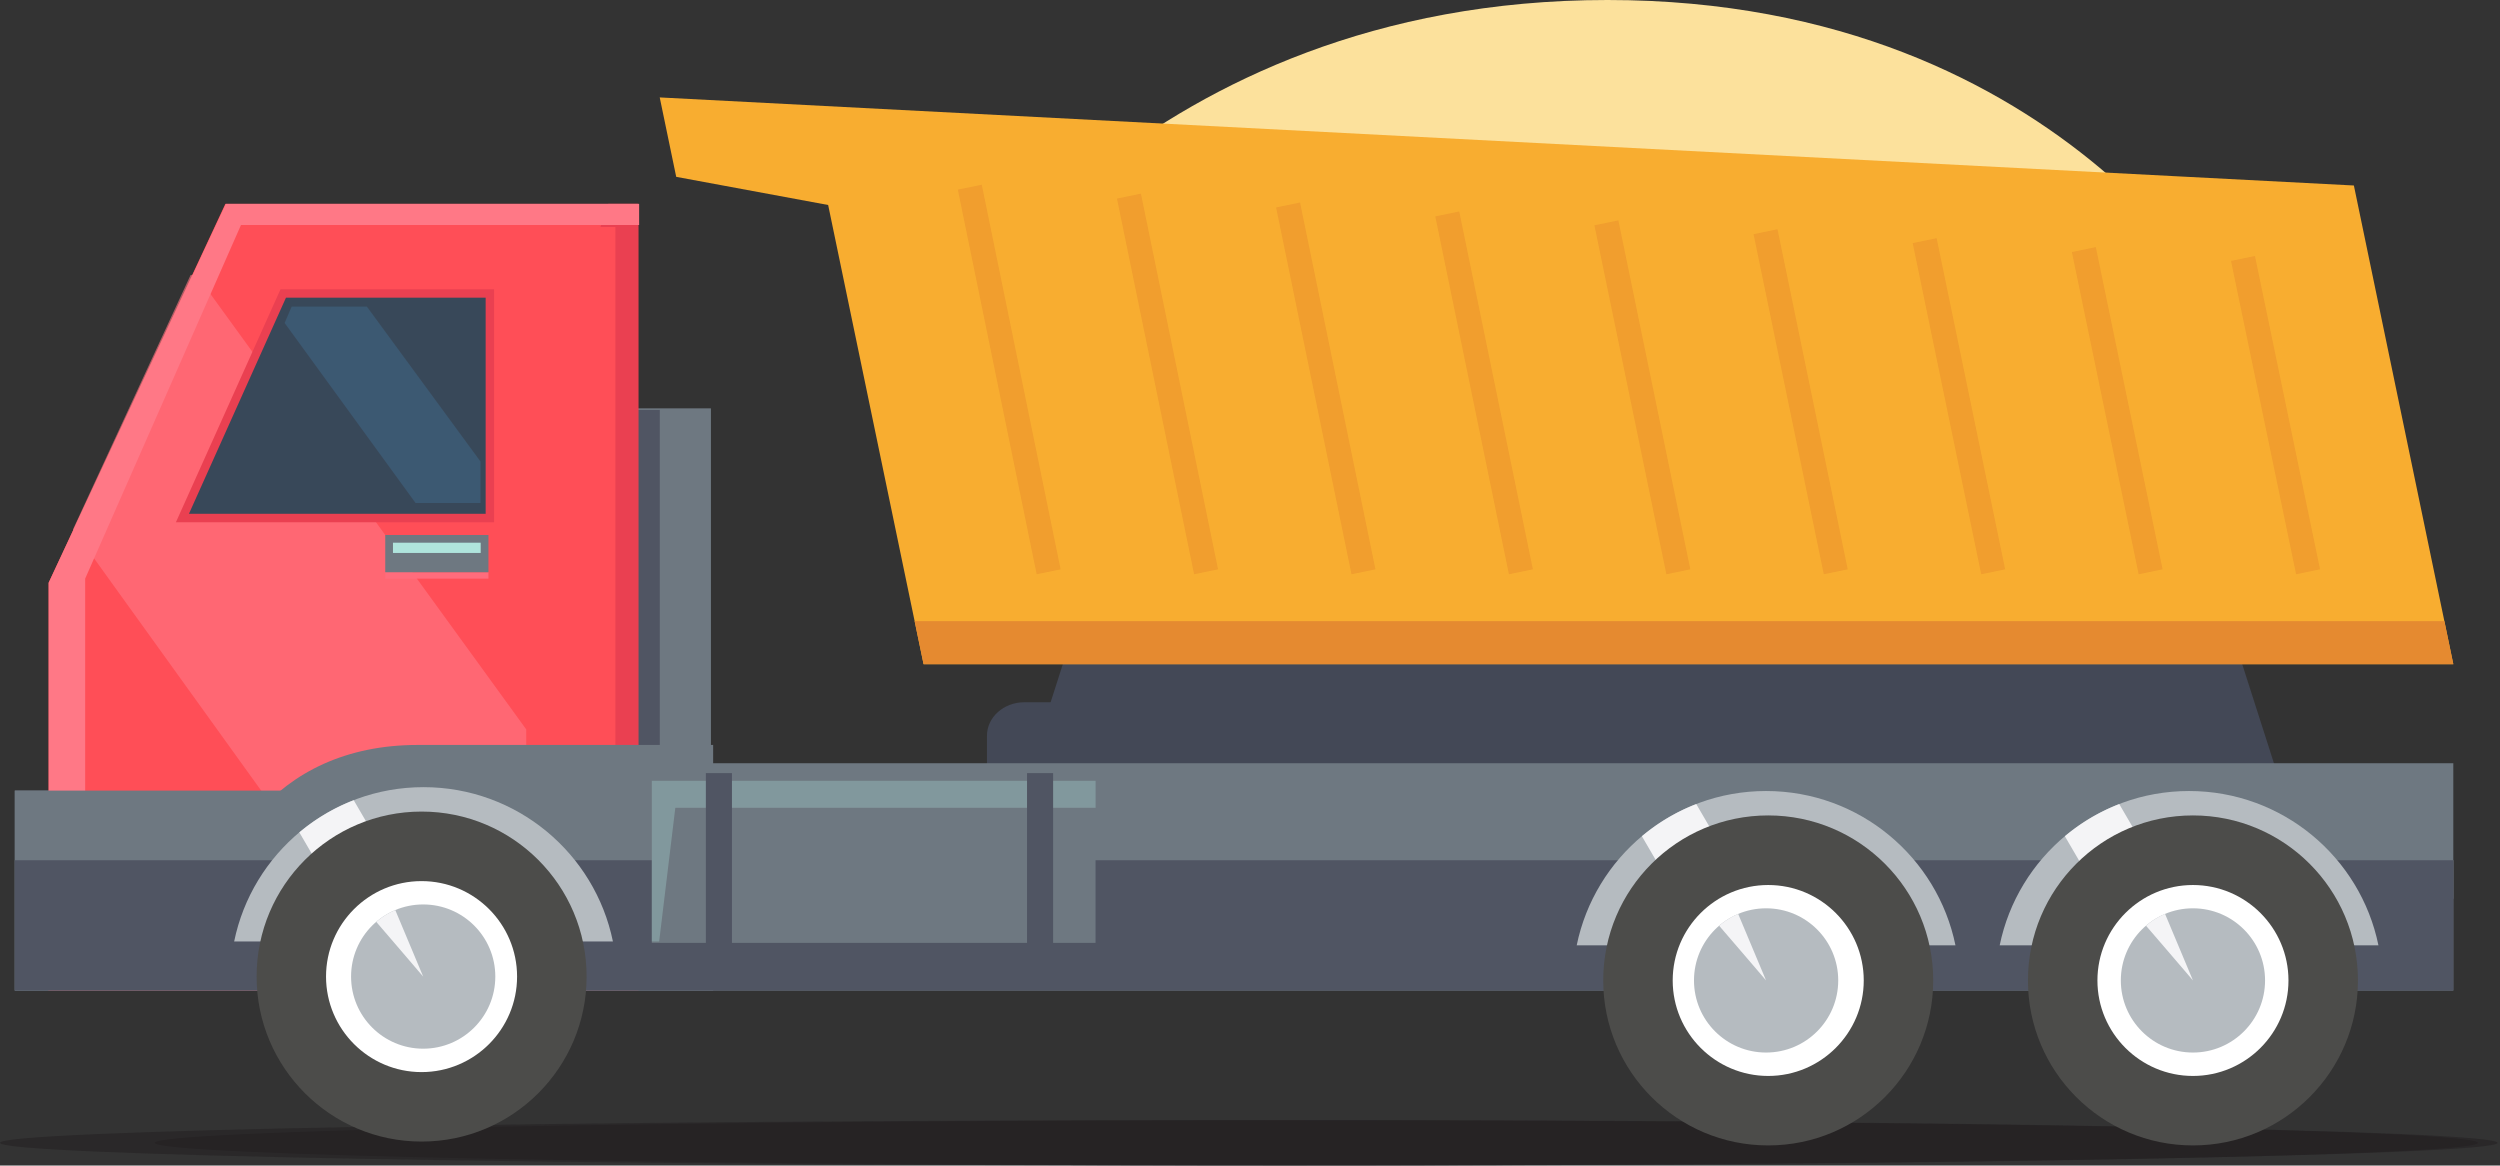 <svg xmlns="http://www.w3.org/2000/svg" width="429" height="200" fill="none" viewBox="0 0 429 200"><rect x="0" y="0" width="429" height="200" fill="#333333" stroke="none"/><g clip-path="url(#clip0_315_2444)"><path fill="#434856" d="M208.486 120.508h-32.729c-3.509 0-6.392 2.575-6.392 5.721v14.306h39.121v-20.027Z"/><path fill="#434856" d="M384.225 112.294H182.919l-7.987 24.932h217.28l-7.987-24.932Z"/><path fill="#FCE19C" d="M161.732 57.57S195.839 0 275.848 0c80.018 0 108.875 57.57 108.875 57.57H161.732Z"/><path fill="#F8AD30" d="M158.486 113.971h262.502l-17.062-82.14-290.717-15.113 2.829 13.627 26.074 4.832 16.374 78.794Z"/><g stroke="#DB6F26" stroke-miterlimit="10" stroke-width="4.188" opacity=".5"><path d="m179.946 98.114-13.527-65.992M206.963 98.114l-13.237-64.46M233.971 98.114l-12.938-62.937M260.988 98.114 248.35 36.71M288.005 98.114l-12.348-59.873M315.014 98.114l-12.049-58.35M342.031 98.114l-11.759-56.817M369.048 98.114l-11.46-55.285M396.065 98.114l-11.169-53.762" opacity=".5"/></g><path fill="#E58A30" d="M158.486 113.971h262.502l-1.532-7.389H156.945l1.541 7.389Z"/><path fill="#231F20" d="M225.884 200.009c110.091 0 199.338-1.745 199.338-3.898s-89.247-3.899-199.338-3.899-199.338 1.746-199.338 3.899 89.247 3.898 199.338 3.898Z" opacity=".53"/><path fill="#231F20" d="M214.288 200.009c118.348 0 214.289-1.745 214.289-3.898s-95.941-3.899-214.289-3.899C95.94 192.212 0 193.958 0 196.111s95.94 3.898 214.288 3.898Z" opacity=".53"/><path fill="#6E7881" d="M420.988 169.982H2.538v-34.316H143.41l269.492 11.949h8.087v22.367Z"/><path fill="#FF4E57" d="M8.34 169.982h66.211l5.585-25.902 29.32-6.129V34.986H38.667L8.341 100v69.982Z"/><path fill="#384859" d="M86.627 96.772v-46.41H48.504l-19.9 44.987v1.423h58.023Z"/><path fill="#FF4E57" d="M96.283 42.557H83.889v54.696h12.394V42.557Z"/><path fill="#FF4E57" d="M107.099 88.985H26.537v55.095h80.562V88.985Z"/><path fill="#6E7881" d="M420.988 130.97H67.797v23.255h353.191V130.97Z"/><path fill="#6E7881" d="M121.995 70.073H107.09v77.86h14.905v-77.86Z"/><path fill="#505563" d="M113.218 70.344h-5.086v76.537h5.086V70.344Z"/><path fill="#FF7886" d="M32.71 47.18 12.539 90.807 54.56 149.21h23.79l1.097-5.131 10.852-2.294v-16.627L64.062 88.985l-33.074-.091 12.584-28.16-9.828-13.554h-1.033Z" opacity=".6"/><path fill="#EA4051" d="M103.037 38.957h2.566v96.972H8.277v34.062h101.297V34.986h-5.213l-1.324 3.971Z"/><path fill="#6E7881" d="M34.968 165.848c0-19.139 12.058-38.015 36.7-38.015h50.707V170H99.202v-4.152c0-14.089-13.454-26.872-27.543-26.872-14.089 0-27.534 12.783-27.534 26.872"/><path fill="#FF7886" d="M8.35 100v44.397c7.035-1.949 6.265-3.753 6.265-3.753V99.293l26.736-60.68h68.323v-3.627H38.749L8.35 100Z"/><path fill="#6E7881" d="M78.014 169.982H2.54v-34.316h75.475"/><path fill="#505563" d="M420.988 169.982H2.538v-22.367h418.45v22.367Z"/><path fill="#FF6C7C" d="M83.817 98.196H66.11v1.097h17.706v-1.097Z"/><path fill="#B5BBC0" d="M408.141 162.221c-3.091-15.113-16.473-26.482-32.502-26.482-16.029 0-29.401 11.369-32.493 26.482"/><path fill="#F4F4F6" d="M363.663 137.978a32.998 32.998 0 0 0-9.329 5.521l10.915 18.722h12.548l-14.134-24.243Z"/><g opacity=".5"><path fill="#498BBB" d="M71.305 86.31 48.84 55.422l1.206-2.81h12.91l19.502 26.59v7.108H71.306Z" opacity=".5"/></g><path fill="#4C4C4A" d="M404.624 168.241c0-15.63-12.675-28.314-28.314-28.314s-28.314 12.675-28.314 28.314 12.675 28.314 28.314 28.314 28.314-12.675 28.314-28.314Z"/><path fill="#fff" d="M376.31 184.633c-9.039 0-16.392-7.353-16.392-16.383 0-9.039 7.353-16.382 16.392-16.382s16.392 7.352 16.392 16.382c0 9.03-7.353 16.383-16.392 16.383Z"/><path fill="#B5BBC0" d="M335.558 162.221c-3.092-15.113-16.474-26.482-32.503-26.482s-29.401 11.369-32.493 26.482"/><path fill="#F4F4F6" d="M291.079 137.978a32.998 32.998 0 0 0-9.329 5.521l10.915 18.722h12.548l-14.134-24.243Z"/><path fill="#4C4C4A" d="M331.741 168.241c0-15.639-12.684-28.314-28.314-28.314-15.639 0-28.314 12.675-28.314 28.314s12.675 28.314 28.314 28.314c15.63 0 28.314-12.675 28.314-28.314Z"/><path fill="#fff" d="M303.427 184.633c-9.039 0-16.392-7.353-16.392-16.383 0-9.039 7.353-16.382 16.392-16.382s16.392 7.352 16.392 16.382c0 9.03-7.362 16.383-16.392 16.383Z"/><path fill="#B5BBC0" d="M105.177 161.559c-3.092-15.113-16.473-26.482-32.503-26.482-16.029 0-29.401 11.369-32.493 26.482"/><path fill="#F4F4F6" d="M60.698 137.316a33.004 33.004 0 0 0-9.329 5.522l10.916 18.721h12.547l-14.134-24.243Z"/><path fill="#4C4C4A" d="M100.662 167.579c0-15.63-12.675-28.313-28.314-28.313s-28.314 12.674-28.314 28.313 12.684 28.314 28.314 28.314 28.314-12.675 28.314-28.314Z"/><path fill="#fff" d="M72.339 183.971c-9.039 0-16.392-7.353-16.392-16.392s7.353-16.382 16.392-16.382 16.392 7.352 16.392 16.382c0 9.039-7.353 16.392-16.392 16.392Z"/><path fill="#6E7881" d="M187.996 133.989h-76.147v27.806h76.147v-27.806Z"/><path fill="#AFE4DC" d="M188.005 138.622h-72.121l-2.774 22.937h-1.261v-27.57h76.156v4.633Z" opacity=".3"/><path fill="#505563" d="M125.603 132.666h-4.479v30.453h4.479v-30.453ZM180.716 132.666h-4.478v30.453h4.478v-30.453Z"/><path fill="#B5BBC0" d="M84.995 167.579c0-6.835-5.539-12.375-12.375-12.375s-12.375 5.54-12.375 12.375c0 6.836 5.54 12.376 12.375 12.376 6.836 0 12.375-5.54 12.375-12.376Z"/><path fill="#F4F4F6" d="M64.57 158.196c4.324 5.023 8.05 9.392 8.05 9.392l-4.787-11.414a12.234 12.234 0 0 0-3.264 2.022Z"/><path fill="#B5BBC0" d="M315.44 168.241c0-6.836-5.54-12.375-12.376-12.375-6.836 0-12.375 5.539-12.375 12.375s5.539 12.375 12.375 12.375 12.376-5.539 12.376-12.375Z"/><path fill="#F4F4F6" d="M295.005 158.858c4.324 5.013 8.05 9.383 8.05 9.383l-4.787-11.414a12.653 12.653 0 0 0-3.263 2.031Z"/><path fill="#B5BBC0" d="M388.685 168.241c0-6.836-5.548-12.375-12.375-12.375-6.836 0-12.375 5.539-12.375 12.375s5.539 12.375 12.375 12.375c6.827 0 12.375-5.539 12.375-12.375Z"/><path fill="#F4F4F6" d="M368.259 158.858c4.325 5.013 8.051 9.383 8.051 9.383l-4.787-11.414a12.345 12.345 0 0 0-3.264 2.031Z"/><path stroke="#EA4051" stroke-miterlimit="10" stroke-width="1.446" d="M84.062 50.362H48.604L31.305 88.894h52.757V50.362Z"/><path fill="#6E7881" d="M83.817 91.804H66.11v6.392h17.706v-6.392Z"/><path fill="#AFE4DC" d="M82.484 93.128h-15.05v1.759h15.05v-1.76Z"/></g><defs><clipPath id="clip0_315_2444"><path fill="#fff" d="M0 0h428.577v200H0z"/></clipPath></defs></svg>